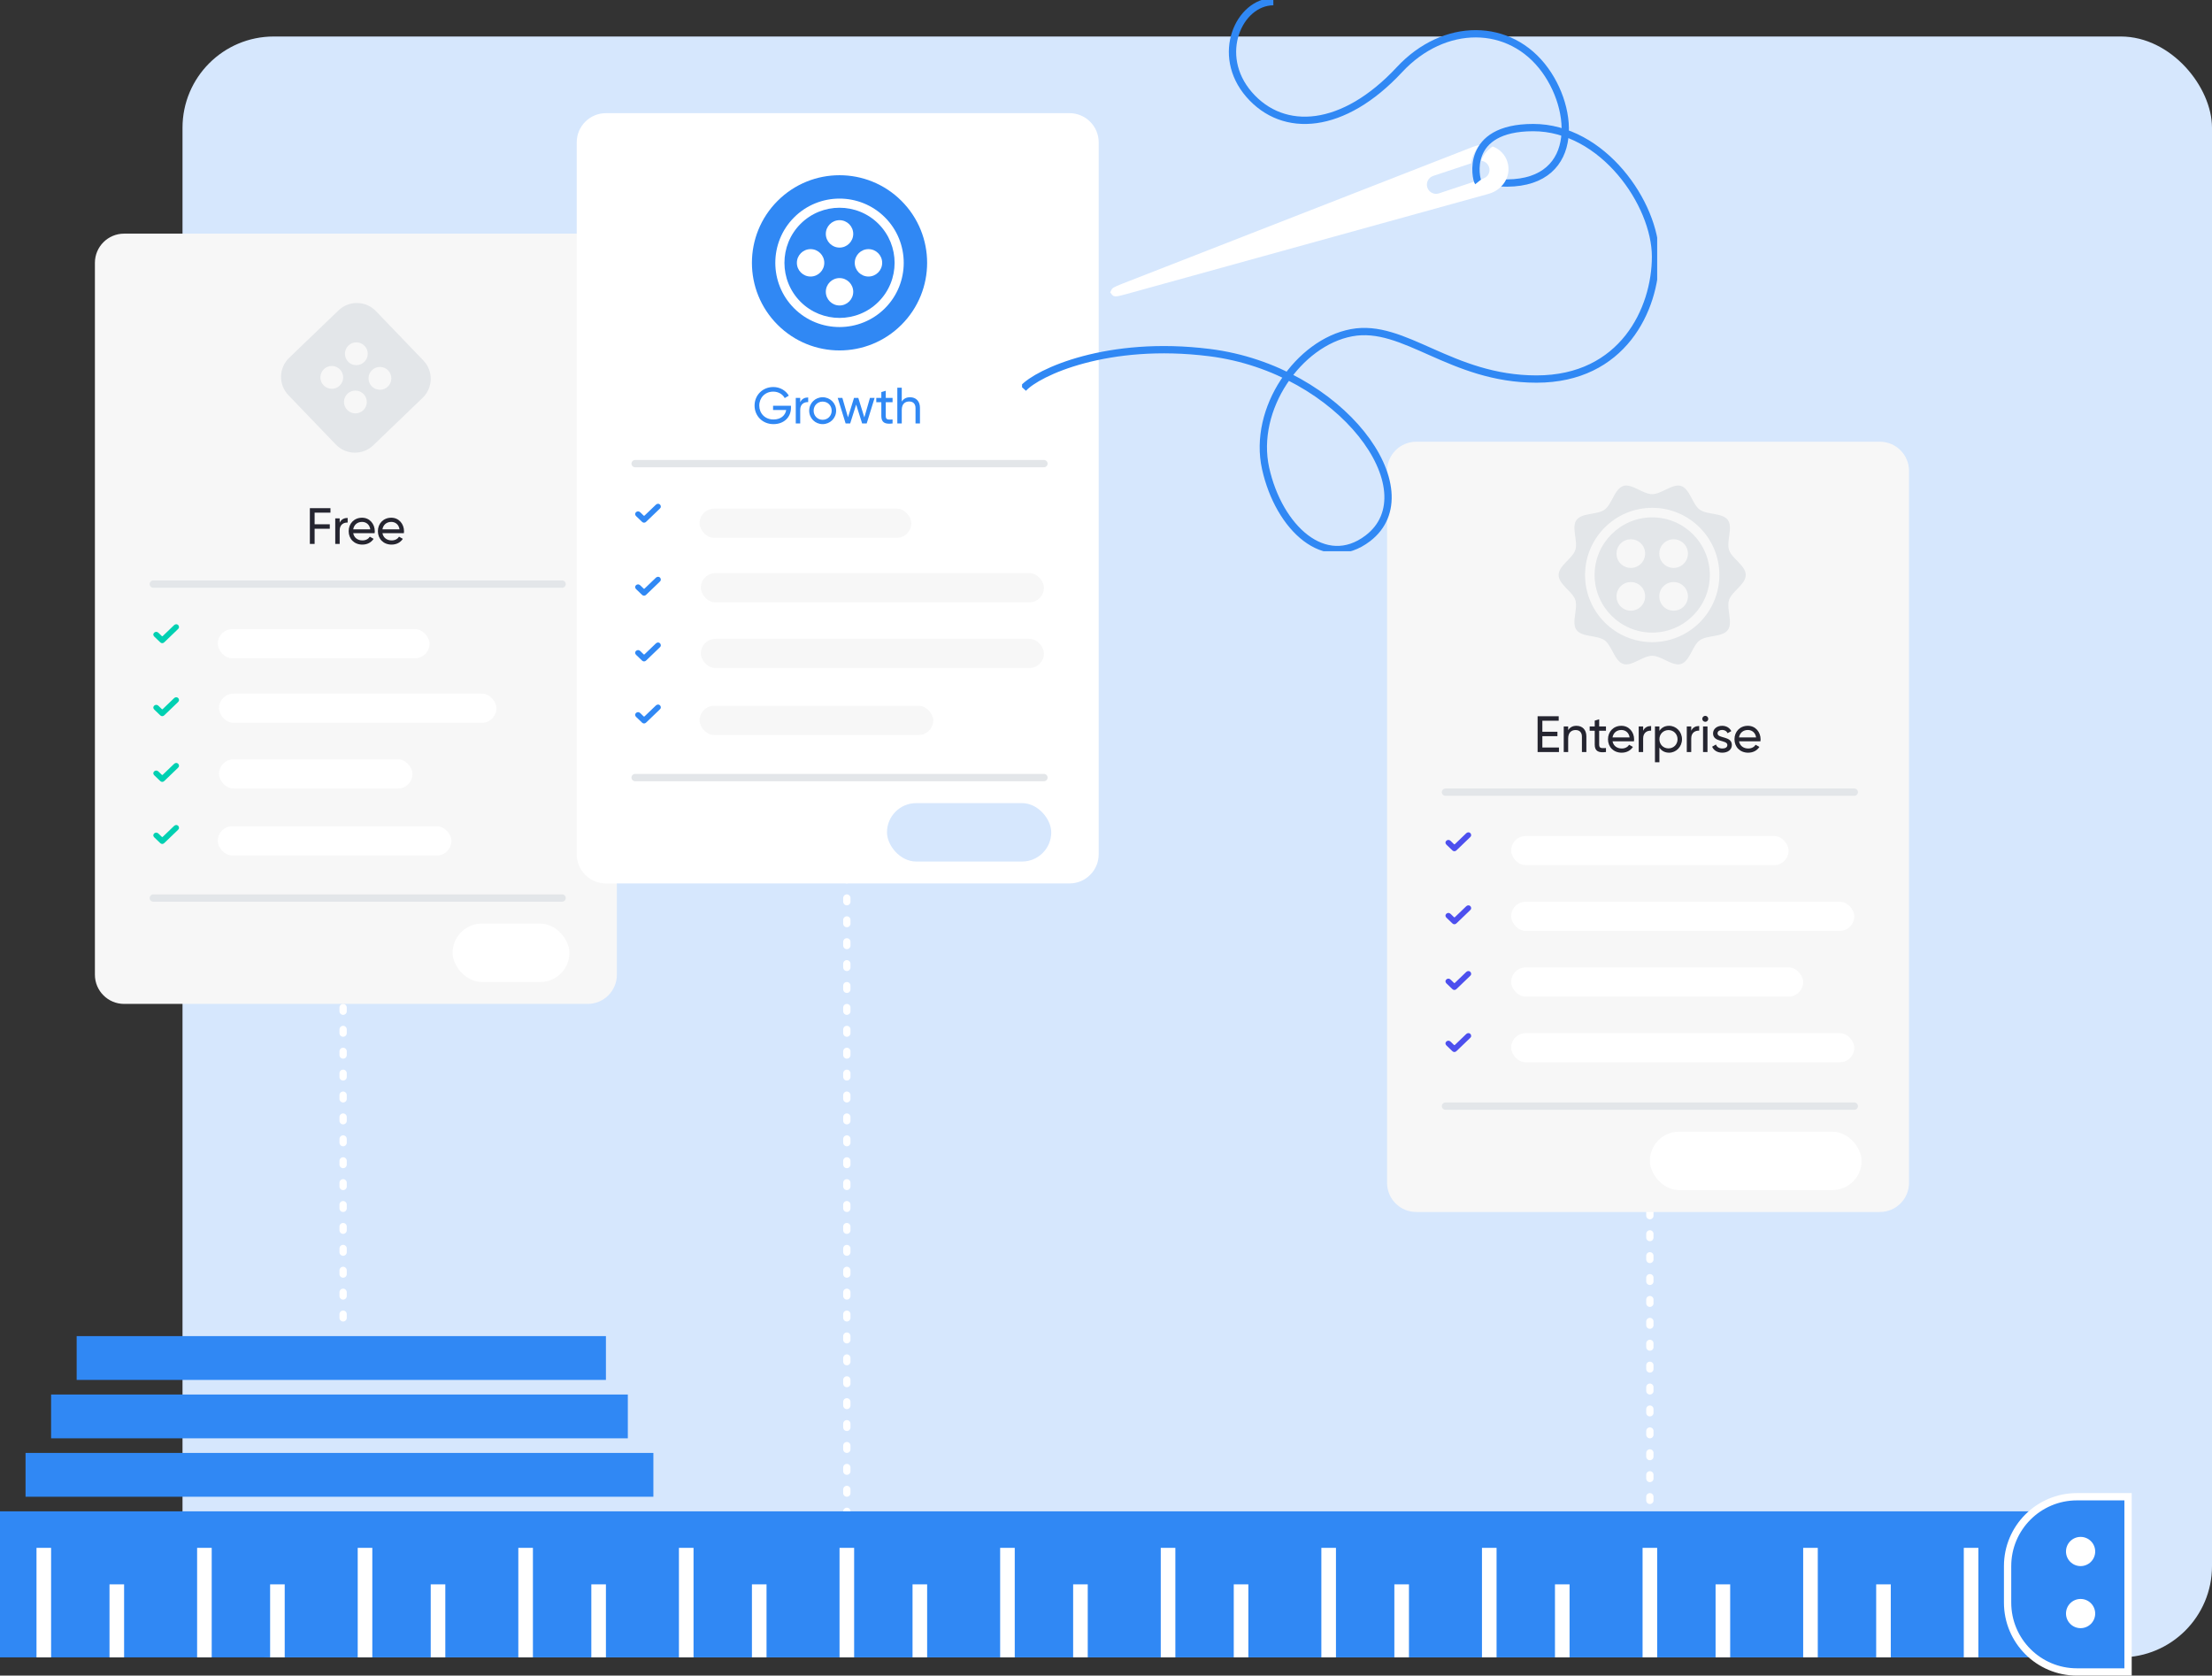 <?xml version="1.0" encoding="UTF-8"?>
<svg xmlns="http://www.w3.org/2000/svg" width="606" height="459" viewBox="0 0 606 459" fill="none">
  <rect x="0" y="0" width="606" height="459" fill="#333333" stroke="none"/>
  <rect x="50" y="10" width="556" height="444" rx="25" fill="#D6E7FD"></rect>
  <path d="M452 326V433.562" stroke="white" stroke-width="2" stroke-linecap="round" stroke-dasharray="1 5"></path>
  <path d="M94 258V365.562" stroke="white" stroke-width="2" stroke-linecap="round" stroke-dasharray="1 5"></path>
  <path d="M232 240L232 416" stroke="white" stroke-width="2" stroke-linecap="round" stroke-dasharray="1 5"></path>
  <path d="M388 332C383.582 332 380 328.418 380 324L380 129C380 124.582 383.582 121 388 121L515 121C519.418 121 523 124.582 523 129L523 324C523 328.418 519.418 332 515 332L388 332Z" fill="#F7F7F7"></path>
  <rect x="414" y="229" width="76" height="8" rx="4" fill="white"></rect>
  <rect x="414" y="265" width="80" height="8" rx="4" fill="white"></rect>
  <rect x="414" y="283" width="94" height="8" rx="4" fill="white"></rect>
  <rect x="452" y="310" width="58" height="16" rx="8" fill="white"></rect>
  <rect x="414" y="247" width="94" height="8" rx="4" fill="white"></rect>
  <path d="M403.036 228.768C403.052 229.021 402.902 229.198 402.731 229.361C401.652 230.402 400.571 231.441 399.488 232.478C399.321 232.639 399.153 232.801 398.981 232.958C398.912 233.028 398.829 233.084 398.737 233.122C398.645 233.161 398.546 233.181 398.445 233.181C398.345 233.181 398.245 233.161 398.153 233.122C398.061 233.084 397.978 233.028 397.909 232.958C397.368 232.446 396.83 231.93 396.295 231.411C396.005 231.128 395.929 230.808 396.067 230.543C396.139 230.393 396.257 230.268 396.406 230.185C396.554 230.103 396.726 230.066 396.897 230.08C397.114 230.12 397.31 230.228 397.456 230.386C397.731 230.65 398.017 230.904 398.275 231.183C398.42 231.34 398.503 231.313 398.635 231.183C399.633 230.217 400.633 229.256 401.637 228.298C402.118 227.837 402.723 227.921 402.985 228.48C403.023 228.572 403.041 228.67 403.036 228.768V228.768Z" fill="#4C4FEE"></path>
  <path d="M403.036 248.768C403.052 249.021 402.902 249.198 402.731 249.361C401.652 250.402 400.571 251.441 399.488 252.478C399.321 252.639 399.153 252.801 398.981 252.958C398.912 253.028 398.829 253.084 398.737 253.122C398.645 253.161 398.546 253.181 398.445 253.181C398.345 253.181 398.245 253.161 398.153 253.122C398.061 253.084 397.978 253.028 397.909 252.958C397.368 252.446 396.83 251.93 396.295 251.411C396.005 251.128 395.929 250.808 396.067 250.543C396.139 250.393 396.257 250.268 396.406 250.185C396.554 250.103 396.726 250.066 396.897 250.08C397.114 250.12 397.31 250.228 397.456 250.386C397.731 250.65 398.017 250.904 398.275 251.183C398.42 251.34 398.503 251.313 398.635 251.183C399.633 250.217 400.633 249.256 401.637 248.298C402.118 247.837 402.723 247.921 402.985 248.48C403.023 248.572 403.041 248.67 403.036 248.768V248.768Z" fill="#4C4FEE"></path>
  <path d="M403.036 266.768C403.052 267.021 402.902 267.198 402.731 267.361C401.652 268.402 400.571 269.441 399.488 270.478C399.321 270.639 399.153 270.801 398.981 270.958C398.912 271.028 398.829 271.084 398.737 271.122C398.645 271.161 398.546 271.181 398.445 271.181C398.345 271.181 398.245 271.161 398.153 271.122C398.061 271.084 397.978 271.028 397.909 270.958C397.368 270.446 396.83 269.93 396.295 269.411C396.005 269.128 395.929 268.808 396.067 268.543C396.139 268.393 396.257 268.268 396.406 268.185C396.554 268.103 396.726 268.066 396.897 268.08C397.114 268.12 397.31 268.228 397.456 268.386C397.731 268.65 398.017 268.904 398.275 269.183C398.42 269.34 398.503 269.313 398.635 269.183C399.633 268.217 400.633 267.256 401.637 266.298C402.118 265.837 402.723 265.921 402.985 266.48C403.023 266.572 403.041 266.67 403.036 266.768V266.768Z" fill="#4C4FEE"></path>
  <path d="M403.036 283.768C403.052 284.021 402.902 284.198 402.731 284.361C401.652 285.402 400.571 286.441 399.488 287.478C399.321 287.639 399.153 287.801 398.981 287.958C398.912 288.028 398.829 288.084 398.737 288.122C398.645 288.161 398.546 288.181 398.445 288.181C398.345 288.181 398.245 288.161 398.153 288.122C398.061 288.084 397.978 288.028 397.909 287.958C397.368 287.446 396.83 286.93 396.295 286.411C396.005 286.128 395.929 285.808 396.067 285.543C396.139 285.393 396.257 285.268 396.406 285.185C396.554 285.103 396.726 285.066 396.897 285.08C397.114 285.12 397.31 285.228 397.456 285.386C397.731 285.65 398.017 285.904 398.275 286.183C398.42 286.34 398.503 286.313 398.635 286.183C399.633 285.217 400.633 284.256 401.637 283.298C402.118 282.837 402.723 282.921 402.985 283.48C403.023 283.572 403.041 283.67 403.036 283.768V283.768Z" fill="#4C4FEE"></path>
  <path d="M422.544 204.768H427.094V206H421.242V196.2H427.024V197.432H422.544V200.442H426.674V201.66H422.544V204.768ZM431.886 198.818C433.524 198.818 434.602 199.91 434.602 201.702V206H433.384V201.772C433.384 200.624 432.726 199.98 431.648 199.98C430.528 199.98 429.618 200.638 429.618 202.29V206H428.4V199H429.618V200.008C430.136 199.182 430.906 198.818 431.886 198.818ZM439.971 200.176H438.109V203.97C438.109 205.034 438.725 204.964 439.971 204.908V206C437.871 206.28 436.891 205.72 436.891 203.97V200.176H435.505V199H436.891V197.404L438.109 197.04V199H439.971V200.176ZM441.771 203.06C442.009 204.32 443.003 205.034 444.305 205.034C445.271 205.034 445.971 204.586 446.321 204.012L447.357 204.6C446.741 205.552 445.677 206.182 444.277 206.182C442.023 206.182 440.525 204.6 440.525 202.5C440.525 200.428 442.009 198.818 444.193 198.818C446.307 198.818 447.679 200.554 447.679 202.514C447.679 202.696 447.665 202.878 447.637 203.06H441.771ZM444.193 199.966C442.877 199.966 441.967 200.778 441.771 201.996H446.447C446.237 200.61 445.243 199.966 444.193 199.966ZM450.157 200.176C450.605 199.196 451.459 198.874 452.341 198.874V200.148C451.291 200.106 450.157 200.638 450.157 202.29V206H448.939V199H450.157V200.176ZM457.257 198.818C459.203 198.818 460.799 200.428 460.799 202.5C460.799 204.572 459.203 206.182 457.257 206.182C456.067 206.182 455.171 205.65 454.611 204.796V208.8H453.393V199H454.611V200.204C455.171 199.35 456.067 198.818 457.257 198.818ZM457.103 205.006C458.503 205.006 459.581 203.928 459.581 202.5C459.581 201.072 458.503 199.994 457.103 199.994C455.689 199.994 454.611 201.072 454.611 202.5C454.611 203.928 455.689 205.006 457.103 205.006ZM463.33 200.176C463.778 199.196 464.632 198.874 465.514 198.874V200.148C464.464 200.106 463.33 200.638 463.33 202.29V206H462.112V199H463.33V200.176ZM467.182 197.726C466.72 197.726 466.356 197.362 466.356 196.914C466.356 196.466 466.72 196.088 467.182 196.088C467.63 196.088 467.994 196.466 467.994 196.914C467.994 197.362 467.63 197.726 467.182 197.726ZM466.566 206V199H467.784V206H466.566ZM470.539 200.89C470.539 202.388 474.459 201.506 474.459 204.082C474.459 205.384 473.339 206.182 471.841 206.182C470.441 206.182 469.461 205.51 469.055 204.544L470.105 203.942C470.329 204.614 470.973 205.034 471.841 205.034C472.583 205.034 473.227 204.768 473.227 204.082C473.227 202.584 469.307 203.438 469.307 200.904C469.307 199.672 470.371 198.818 471.785 198.818C472.933 198.818 473.857 199.364 474.305 200.274L473.283 200.848C473.017 200.218 472.401 199.952 471.785 199.952C471.155 199.952 470.539 200.26 470.539 200.89ZM476.423 203.06C476.661 204.32 477.655 205.034 478.957 205.034C479.923 205.034 480.623 204.586 480.973 204.012L482.009 204.6C481.393 205.552 480.329 206.182 478.929 206.182C476.675 206.182 475.177 204.6 475.177 202.5C475.177 200.428 476.661 198.818 478.845 198.818C480.959 198.818 482.331 200.554 482.331 202.514C482.331 202.696 482.317 202.878 482.289 203.06H476.423ZM478.845 199.966C477.529 199.966 476.619 200.778 476.423 201.996H481.099C480.889 200.61 479.895 199.966 478.845 199.966Z" fill="#252530"></path>
  <path d="M396 303H508" stroke="#E3E6E9" stroke-width="2" stroke-linecap="round"></path>
  <path d="M396 217H508" stroke="#E3E6E9" stroke-width="2" stroke-linecap="round"></path>
  <path d="M473.692 164.343C474.445 162.02 478.264 160.082 478.264 157.505C478.264 154.927 474.454 152.99 473.692 150.666C472.912 148.258 474.83 144.449 473.363 142.445C471.886 140.423 467.663 141.072 465.641 139.595C463.637 138.137 462.96 133.914 460.552 133.124C458.228 132.371 455.209 135.363 452.632 135.363C450.055 135.363 447.035 132.362 444.712 133.124C442.304 133.905 441.627 138.128 439.623 139.595C437.601 141.072 433.377 140.414 431.901 142.445C430.443 144.449 432.352 148.258 431.571 150.666C430.819 152.99 427 154.937 427 157.505C427 160.073 430.809 162.02 431.571 164.343C432.352 166.751 430.433 170.56 431.901 172.564C433.377 174.586 437.601 173.937 439.623 175.414C441.627 176.872 442.304 181.095 444.712 181.876C447.035 182.629 450.055 179.637 452.632 179.637C455.209 179.637 458.228 182.638 460.552 181.876C462.96 181.095 463.637 176.872 465.641 175.414C467.663 173.937 471.886 174.596 473.363 172.564C474.821 170.56 472.912 166.751 473.692 164.343ZM452.641 175.903C442.492 175.903 434.243 167.654 434.243 157.505C434.243 147.355 442.492 139.106 452.641 139.106C462.79 139.106 471.04 147.355 471.04 157.505C471.04 167.654 462.781 175.903 452.641 175.903Z" fill="#E3E6E9"></path>
  <path d="M452.641 141.721C443.94 141.721 436.857 148.804 436.857 157.504C436.857 166.205 443.94 173.288 452.641 173.288C461.342 173.288 468.425 166.205 468.425 157.504C468.425 148.804 461.342 141.721 452.641 141.721ZM449.556 166.139C448.023 167.672 445.539 167.672 444.006 166.139C442.473 164.606 442.473 162.123 444.006 160.589C445.539 159.056 448.023 159.056 449.556 160.589C451.089 162.123 451.089 164.606 449.556 166.139ZM449.556 154.419C448.023 155.952 445.539 155.952 444.006 154.419C442.473 152.886 442.473 150.403 444.006 148.869C445.539 147.336 448.023 147.336 449.556 148.869C451.089 150.403 451.089 152.886 449.556 154.419ZM461.276 166.139C459.743 167.672 457.259 167.672 455.726 166.139C454.193 164.606 454.193 162.123 455.726 160.589C457.259 159.056 459.743 159.056 461.276 160.589C462.809 162.123 462.809 164.606 461.276 166.139ZM461.276 154.419C459.743 155.952 457.259 155.952 455.726 154.419C454.193 152.886 454.193 150.403 455.726 148.869C457.259 147.336 459.743 147.336 461.276 148.869C462.809 150.403 462.809 152.886 461.276 154.419Z" fill="#E3E6E9"></path>
  <path d="M34 275C29.582 275 26 271.418 26 267L26 72C26 67.582 29.582 64 34 64L161 64C165.418 64 169 67.582 169 72L169 267C169 271.418 165.418 275 161 275L34 275Z" fill="#F7F7F7"></path>
  <rect x="59.666" y="172.333" width="58" height="8" rx="4" fill="white"></rect>
  <rect x="60" y="208" width="53" height="8" rx="4" fill="white"></rect>
  <rect x="59.666" y="226.333" width="64" height="8" rx="4" fill="white"></rect>
  <rect x="124" y="253" width="32" height="16" rx="8" fill="white"></rect>
  <rect x="60" y="190" width="76" height="8" rx="4" fill="white"></rect>
  <path d="M49.036 171.768C49.052 172.021 48.902 172.198 48.731 172.361C47.652 173.402 46.571 174.441 45.488 175.478C45.321 175.639 45.154 175.801 44.981 175.958C44.912 176.028 44.829 176.084 44.737 176.122C44.645 176.161 44.546 176.181 44.445 176.181C44.345 176.181 44.245 176.161 44.153 176.122C44.061 176.084 43.978 176.028 43.909 175.958C43.368 175.446 42.83 174.93 42.295 174.411C42.005 174.128 41.928 173.808 42.067 173.543C42.139 173.393 42.257 173.268 42.406 173.185C42.554 173.103 42.726 173.066 42.897 173.08C43.114 173.12 43.31 173.228 43.456 173.386C43.731 173.65 44.017 173.904 44.275 174.183C44.42 174.34 44.504 174.313 44.635 174.183C45.633 173.217 46.633 172.256 47.637 171.298C48.118 170.837 48.723 170.921 48.985 171.48C49.023 171.572 49.041 171.67 49.036 171.768V171.768Z" fill="#00D0B2"></path>
  <path d="M49.036 191.768C49.052 192.021 48.902 192.198 48.731 192.361C47.652 193.402 46.571 194.441 45.488 195.478C45.321 195.639 45.154 195.801 44.981 195.958C44.912 196.028 44.829 196.084 44.737 196.122C44.645 196.161 44.546 196.181 44.445 196.181C44.345 196.181 44.245 196.161 44.153 196.122C44.061 196.084 43.978 196.028 43.909 195.958C43.368 195.446 42.83 194.93 42.295 194.411C42.005 194.128 41.928 193.808 42.067 193.543C42.139 193.393 42.257 193.268 42.406 193.185C42.554 193.103 42.726 193.066 42.897 193.08C43.114 193.12 43.31 193.228 43.456 193.386C43.731 193.65 44.017 193.904 44.275 194.183C44.42 194.34 44.504 194.313 44.635 194.183C45.633 193.217 46.633 192.256 47.637 191.298C48.118 190.837 48.723 190.921 48.985 191.48C49.023 191.572 49.041 191.67 49.036 191.768V191.768Z" fill="#00D0B2"></path>
  <path d="M49.036 209.768C49.052 210.021 48.902 210.198 48.731 210.361C47.652 211.402 46.571 212.441 45.488 213.478C45.321 213.639 45.154 213.801 44.981 213.958C44.912 214.028 44.829 214.084 44.737 214.122C44.645 214.161 44.546 214.181 44.445 214.181C44.345 214.181 44.245 214.161 44.153 214.122C44.061 214.084 43.978 214.028 43.909 213.958C43.368 213.446 42.83 212.93 42.295 212.411C42.005 212.128 41.928 211.808 42.067 211.543C42.139 211.393 42.257 211.268 42.406 211.185C42.554 211.103 42.726 211.066 42.897 211.08C43.114 211.12 43.31 211.228 43.456 211.386C43.731 211.65 44.017 211.904 44.275 212.183C44.42 212.34 44.504 212.313 44.635 212.183C45.633 211.217 46.633 210.256 47.637 209.298C48.118 208.837 48.723 208.921 48.985 209.48C49.023 209.572 49.041 209.67 49.036 209.768V209.768Z" fill="#00D0B2"></path>
  <path d="M49.036 226.768C49.052 227.021 48.902 227.198 48.731 227.361C47.652 228.402 46.571 229.441 45.488 230.478C45.321 230.639 45.154 230.801 44.981 230.958C44.912 231.028 44.829 231.084 44.737 231.122C44.645 231.161 44.546 231.181 44.445 231.181C44.345 231.181 44.245 231.161 44.153 231.122C44.061 231.084 43.978 231.028 43.909 230.958C43.368 230.446 42.83 229.93 42.295 229.411C42.005 229.128 41.928 228.808 42.067 228.543C42.139 228.393 42.257 228.268 42.406 228.185C42.554 228.103 42.726 228.066 42.897 228.08C43.114 228.12 43.31 228.228 43.456 228.386C43.731 228.65 44.017 228.904 44.275 229.183C44.42 229.34 44.504 229.313 44.635 229.183C45.633 228.217 46.633 227.256 47.637 226.298C48.118 225.837 48.723 225.921 48.985 226.48C49.023 226.572 49.041 226.67 49.036 226.768V226.768Z" fill="#00D0B2"></path>
  <path d="M90.532 140.432H86.192V143.61H90.35V144.842H86.192V149H84.89V139.2H90.532V140.432ZM93.061 143.176C93.509 142.196 94.363 141.874 95.245 141.874V143.148C94.195 143.106 93.061 143.638 93.061 145.29V149H91.843V142H93.061V143.176ZM96.768 146.06C97.006 147.32 98 148.034 99.302 148.034C100.268 148.034 100.968 147.586 101.318 147.012L102.354 147.6C101.738 148.552 100.674 149.182 99.274 149.182C97.02 149.182 95.522 147.6 95.522 145.5C95.522 143.428 97.006 141.818 99.19 141.818C101.304 141.818 102.676 143.554 102.676 145.514C102.676 145.696 102.662 145.878 102.634 146.06H96.768ZM99.19 142.966C97.874 142.966 96.964 143.778 96.768 144.996H101.444C101.234 143.61 100.24 142.966 99.19 142.966ZM104.776 146.06C105.014 147.32 106.008 148.034 107.31 148.034C108.276 148.034 108.976 147.586 109.326 147.012L110.362 147.6C109.746 148.552 108.682 149.182 107.282 149.182C105.028 149.182 103.53 147.6 103.53 145.5C103.53 143.428 105.014 141.818 107.198 141.818C109.312 141.818 110.684 143.554 110.684 145.514C110.684 145.696 110.67 145.878 110.642 146.06H104.776ZM107.198 142.966C105.882 142.966 104.972 143.778 104.776 144.996H109.452C109.242 143.61 108.248 142.966 107.198 142.966Z" fill="#252530"></path>
  <path d="M42 246H154" stroke="#E3E6E9" stroke-width="2" stroke-linecap="round"></path>
  <path d="M42 160H154" stroke="#E3E6E9" stroke-width="2" stroke-linecap="round"></path>
  <g clip-path="url(#clip0_310_371)">
    <path d="M115.993 98.754L102.973 85.21C100.216 82.348 95.624 82.258 92.755 85.007L79.21 98.027C76.341 100.784 76.251 105.376 79.008 108.245L92.028 121.79C94.785 124.651 99.385 124.749 102.246 121.992L115.79 108.972C118.66 106.215 118.75 101.623 115.993 98.754ZM90.837 106.5C89.114 106.462 87.736 105.039 87.773 103.316C87.81 101.593 89.234 100.215 90.957 100.252C92.68 100.29 94.058 101.713 94.021 103.443C93.983 105.174 92.56 106.537 90.837 106.507V106.5ZM97.564 100.035C95.834 99.998 94.463 98.574 94.5 96.844C94.538 95.121 95.961 93.742 97.684 93.78C99.407 93.817 100.785 95.24 100.748 96.963C100.71 98.686 99.287 100.065 97.557 100.027L97.564 100.035ZM97.302 113.235C95.579 113.197 94.201 111.774 94.238 110.051C94.268 108.328 95.699 106.949 97.422 106.987C99.145 107.024 100.523 108.448 100.486 110.178C100.448 111.901 99.025 113.28 97.294 113.242L97.302 113.235ZM104.029 106.762C102.306 106.732 100.928 105.301 100.965 103.578C100.995 101.855 102.426 100.477 104.149 100.514C105.872 100.552 107.25 101.975 107.213 103.706C107.183 105.429 105.752 106.807 104.029 106.77V106.762Z" fill="#E3E6E9"></path>
  </g>
  <rect y="414" width="566" height="40" fill="#3088F4"></rect>
  <rect x="14" y="382" width="158" height="12" fill="#3088F4"></rect>
  <rect x="21" y="366" width="145" height="12" fill="#3088F4"></rect>
  <rect x="7" y="398" width="172" height="12" fill="#3088F4"></rect>
  <rect x="10" y="424" width="4" height="30" fill="white"></rect>
  <rect x="30" y="434" width="4" height="20" fill="white"></rect>
  <rect x="54" y="424" width="4" height="30" fill="white"></rect>
  <rect x="74" y="434" width="4" height="20" fill="white"></rect>
  <rect x="98" y="424" width="4" height="30" fill="white"></rect>
  <rect x="118" y="434" width="4" height="20" fill="white"></rect>
  <rect x="142" y="424" width="4" height="30" fill="white"></rect>
  <rect x="162" y="434" width="4" height="20" fill="white"></rect>
  <rect x="186" y="424" width="4" height="30" fill="white"></rect>
  <rect x="206" y="434" width="4" height="20" fill="white"></rect>
  <rect x="230" y="424" width="4" height="30" fill="white"></rect>
  <rect x="250" y="434" width="4" height="20" fill="white"></rect>
  <rect x="274" y="424" width="4" height="30" fill="white"></rect>
  <rect x="294" y="434" width="4" height="20" fill="white"></rect>
  <rect x="318" y="424" width="4" height="30" fill="white"></rect>
  <rect x="338" y="434" width="4" height="20" fill="white"></rect>
  <rect x="362" y="424" width="4" height="30" fill="white"></rect>
  <rect x="382" y="434" width="4" height="20" fill="white"></rect>
  <rect x="406" y="424" width="4" height="30" fill="white"></rect>
  <rect x="426" y="434" width="4" height="20" fill="white"></rect>
  <rect x="450" y="424" width="4" height="30" fill="white"></rect>
  <rect x="470" y="434" width="4" height="20" fill="white"></rect>
  <rect x="494" y="424" width="4" height="30" fill="white"></rect>
  <rect x="514" y="434" width="4" height="20" fill="white"></rect>
  <rect x="538" y="424" width="4" height="30" fill="white"></rect>
  <rect x="558" y="434" width="4" height="20" fill="white"></rect>
  <path d="M569 410H583V458H569C558.507 458 550 449.493 550 439V429C550 418.507 558.507 410 569 410Z" fill="#3088F4" stroke="white" stroke-width="2"></path>
  <circle cx="570" cy="425" r="4" fill="white"></circle>
  <circle cx="570" cy="442" r="4" fill="white"></circle>
  <path d="M166 242C161.582 242 158 238.418 158 234L158 39C158 34.582 161.582 31 166 31L293 31C297.418 31 301 34.582 301 39L301 234C301 238.418 297.418 242 293 242L166 242Z" fill="white"></path>
  <rect x="191.666" y="139.333" width="58" height="8" rx="4" fill="#F7F7F7"></rect>
  <rect x="192" y="175" width="94" height="8" rx="4" fill="#F7F7F7"></rect>
  <rect x="191.666" y="193.333" width="64" height="8" rx="4" fill="#F7F7F7"></rect>
  <rect x="243" y="220" width="45" height="16" rx="8" fill="#D6E7FD"></rect>
  <rect x="192" y="157" width="94" height="8" rx="4" fill="#F7F7F7"></rect>
  <path d="M181.036 138.768C181.052 139.021 180.902 139.198 180.731 139.361C179.652 140.402 178.571 141.441 177.488 142.478C177.321 142.639 177.153 142.801 176.981 142.958C176.912 143.028 176.829 143.084 176.737 143.122C176.645 143.161 176.546 143.181 176.445 143.181C176.345 143.181 176.245 143.161 176.153 143.122C176.061 143.084 175.978 143.028 175.909 142.958C175.368 142.446 174.83 141.93 174.295 141.411C174.005 141.128 173.929 140.808 174.067 140.543C174.139 140.393 174.257 140.268 174.406 140.185C174.554 140.103 174.726 140.066 174.897 140.08C175.114 140.12 175.31 140.228 175.456 140.386C175.731 140.65 176.017 140.904 176.275 141.183C176.42 141.34 176.503 141.313 176.635 141.183C177.633 140.217 178.633 139.256 179.637 138.298C180.118 137.837 180.723 137.921 180.985 138.48C181.023 138.572 181.041 138.67 181.036 138.768V138.768Z" fill="#3088F4"></path>
  <path d="M181.036 158.768C181.052 159.021 180.902 159.198 180.731 159.361C179.652 160.402 178.571 161.441 177.488 162.478C177.321 162.639 177.153 162.801 176.981 162.958C176.912 163.028 176.829 163.084 176.737 163.122C176.645 163.161 176.546 163.181 176.445 163.181C176.345 163.181 176.245 163.161 176.153 163.122C176.061 163.084 175.978 163.028 175.909 162.958C175.368 162.446 174.83 161.93 174.295 161.411C174.005 161.128 173.929 160.808 174.067 160.543C174.139 160.393 174.257 160.268 174.406 160.185C174.554 160.103 174.726 160.066 174.897 160.08C175.114 160.12 175.31 160.228 175.456 160.386C175.731 160.65 176.017 160.904 176.275 161.183C176.42 161.34 176.503 161.313 176.635 161.183C177.633 160.217 178.633 159.256 179.637 158.298C180.118 157.837 180.723 157.921 180.985 158.48C181.023 158.572 181.041 158.67 181.036 158.768V158.768Z" fill="#3088F4"></path>
  <path d="M181.036 176.768C181.052 177.021 180.902 177.198 180.731 177.361C179.652 178.402 178.571 179.441 177.488 180.478C177.321 180.639 177.153 180.801 176.981 180.958C176.912 181.028 176.829 181.084 176.737 181.122C176.645 181.161 176.546 181.181 176.445 181.181C176.345 181.181 176.245 181.161 176.153 181.122C176.061 181.084 175.978 181.028 175.909 180.958C175.368 180.446 174.83 179.93 174.295 179.411C174.005 179.128 173.929 178.808 174.067 178.543C174.139 178.393 174.257 178.268 174.406 178.185C174.554 178.103 174.726 178.066 174.897 178.08C175.114 178.12 175.31 178.228 175.456 178.386C175.731 178.65 176.017 178.904 176.275 179.183C176.42 179.34 176.503 179.313 176.635 179.183C177.633 178.217 178.633 177.256 179.637 176.298C180.118 175.837 180.723 175.921 180.985 176.48C181.023 176.572 181.041 176.67 181.036 176.768V176.768Z" fill="#3088F4"></path>
  <path d="M181.036 193.768C181.052 194.021 180.902 194.198 180.731 194.361C179.652 195.402 178.571 196.441 177.488 197.478C177.321 197.639 177.153 197.801 176.981 197.958C176.912 198.028 176.829 198.084 176.737 198.122C176.645 198.161 176.546 198.181 176.445 198.181C176.345 198.181 176.245 198.161 176.153 198.122C176.061 198.084 175.978 198.028 175.909 197.958C175.368 197.446 174.83 196.93 174.295 196.411C174.005 196.128 173.929 195.808 174.067 195.543C174.139 195.393 174.257 195.268 174.406 195.185C174.554 195.103 174.726 195.066 174.897 195.08C175.114 195.12 175.31 195.228 175.456 195.386C175.731 195.65 176.017 195.904 176.275 196.183C176.42 196.34 176.503 196.313 176.635 196.183C177.633 195.217 178.633 194.256 179.637 193.298C180.118 192.837 180.723 192.921 180.985 193.48C181.023 193.572 181.041 193.67 181.036 193.768V193.768Z" fill="#3088F4"></path>
  <path d="M216.691 111.142V111.73C216.691 114.222 214.843 116.182 211.889 116.182C208.865 116.182 206.723 113.9 206.723 111.1C206.723 108.286 208.879 106.018 211.861 106.018C213.695 106.018 215.291 106.984 216.103 108.384L214.983 109.042C214.423 107.992 213.233 107.278 211.847 107.278C209.579 107.278 208.011 108.958 208.011 111.1C208.011 113.228 209.565 114.908 211.903 114.908C213.933 114.908 215.137 113.788 215.389 112.318H211.791V111.142H216.691ZM219.226 110.176C219.674 109.196 220.528 108.874 221.41 108.874V110.148C220.36 110.106 219.226 110.638 219.226 112.29V116H218.008V109H219.226V110.176ZM225.369 116.182C223.325 116.182 221.687 114.572 221.687 112.5C221.687 110.428 223.325 108.818 225.369 108.818C227.413 108.818 229.065 110.428 229.065 112.5C229.065 114.572 227.413 116.182 225.369 116.182ZM225.369 114.992C226.769 114.992 227.847 113.914 227.847 112.5C227.847 111.086 226.769 110.008 225.369 110.008C223.983 110.008 222.905 111.086 222.905 112.5C222.905 113.914 223.983 114.992 225.369 114.992ZM238.333 109H239.607L237.437 116H236.191L234.553 110.82L232.915 116H231.669L229.499 109H230.773L232.313 114.32L233.965 109H235.141L236.793 114.334L238.333 109ZM244.529 110.176H242.667V113.97C242.667 115.034 243.283 114.964 244.529 114.908V116C242.429 116.28 241.449 115.72 241.449 113.97V110.176H240.063V109H241.449V107.404L242.667 107.04V109H244.529V110.176ZM249.317 108.818C250.955 108.818 252.033 109.91 252.033 111.702V116H250.815V111.772C250.815 110.624 250.157 109.98 249.079 109.98C247.959 109.98 247.049 110.638 247.049 112.29V116H245.831V106.2H247.049V110.008C247.567 109.182 248.337 108.818 249.317 108.818Z" fill="#3088F4"></path>
  <g clip-path="url(#clip1_310_371)">
    <path d="M240.672 61.321C234.786 55.436 225.206 55.436 219.32 61.321C213.435 67.207 213.435 76.787 219.32 82.673C225.206 88.558 234.786 88.558 240.672 82.673C246.557 76.787 246.557 67.207 240.672 61.321ZM229.996 60.313C232.067 60.313 233.751 61.996 233.751 64.067C233.751 66.145 232.067 67.822 229.996 67.822C227.925 67.822 226.242 66.138 226.242 64.067C226.242 61.996 227.925 60.313 229.996 60.313ZM222.066 75.751C219.989 75.751 218.312 74.068 218.312 71.997C218.312 69.926 219.995 68.243 222.066 68.243C224.137 68.243 225.821 69.926 225.821 71.997C225.821 74.068 224.137 75.751 222.066 75.751ZM229.996 83.681C227.925 83.681 226.242 81.998 226.242 79.927C226.242 77.856 227.925 76.172 229.996 76.172C232.074 76.172 233.751 77.856 233.751 79.927C233.751 82.004 232.067 83.681 229.996 83.681ZM237.926 75.751C235.855 75.751 234.171 74.068 234.171 71.997C234.171 69.926 235.855 68.243 237.926 68.243C240.004 68.243 241.68 69.926 241.68 71.997C241.68 74.068 239.997 75.751 237.926 75.751Z" fill="#3088F4"></path>
    <path d="M246.965 55.028C237.592 45.655 222.401 45.655 213.028 55.028C203.655 64.401 203.655 79.592 213.028 88.965C222.401 98.338 237.592 98.338 246.965 88.965C256.338 79.592 256.338 64.401 246.965 55.028ZM242.442 84.442C235.575 91.303 224.411 91.303 217.55 84.442C210.689 77.581 210.689 66.411 217.55 59.55C224.411 52.69 235.581 52.683 242.442 59.55C249.303 66.411 249.303 77.581 242.442 84.442Z" fill="#3088F4"></path>
  </g>
  <path d="M174 213H286" stroke="#E3E6E9" stroke-width="2" stroke-linecap="round"></path>
  <path d="M174 127H286" stroke="#E3E6E9" stroke-width="2" stroke-linecap="round"></path>
  <g clip-path="url(#clip2_310_371)">
    <path d="M348.844 0.453C339.484 0.508 332.785 15.018 342.2 25.886C351.615 36.753 368.063 35.566 383.389 19.088C395.61 5.946 413.715 5.946 423.32 19.251C432.219 31.578 432.273 52.623 408.736 49.904" stroke="#3088F4" stroke-width="2" stroke-miterlimit="10"></path>
    <path d="M304.496 79.38C304.713 78.954 304.931 78.7 307.52 77.694L403.568 40.207C404.183 39.962 404.826 39.817 405.469 39.735C404.211 41.086 403.378 42.654 403.088 44.412C403.07 44.521 403.061 44.63 403.052 44.729L392.632 48.192C391.971 48.409 391.465 48.881 391.175 49.452C390.885 50.032 390.822 50.721 391.039 51.373C391.474 52.696 392.904 53.412 394.226 52.968L404.555 49.533L404.22 49.896C404.5 49.805 406.872 48.699 407.089 48.527C407.904 47.893 408.284 46.796 407.931 45.754C407.605 44.775 406.736 44.131 405.768 44.041C406.238 42.536 407.343 41.204 408.918 40.116C409.099 40.179 409.28 40.252 409.452 40.334C411.127 41.122 412.358 42.509 412.937 44.24C413.49 45.908 413.354 47.711 412.557 49.297C412.349 49.714 412.095 50.104 411.806 50.476C411.145 51.319 410.303 52.017 409.325 52.515C408.855 52.751 408.357 52.95 407.841 53.095L308.479 80.585C305.872 81.301 305.211 81.401 304.641 80.721L304.152 80.087L304.496 79.389V79.38Z" fill="white"></path>
    <path d="M404.925 49.85C404.363 49.143 401.042 34.949 420.052 34.949C439.063 34.949 453.547 55.796 453.547 70.297C453.547 84.799 444.494 103.833 420.958 103.833C397.421 103.833 384.747 88.425 370.263 91.144C355.779 93.863 343.105 111.99 346.726 128.305C350.347 144.619 363.021 156.402 374.726 147.465C391.7 134.504 367.547 101.114 331.337 96.582C303.473 93.092 284.263 102.02 280.334 106.38" stroke="#3088F4" stroke-width="2" stroke-miterlimit="10"></path>
  </g>
  <defs>
    <clipPath id="clip0_310_371">
      <rect width="41" height="41" fill="white" transform="translate(77 83)"></rect>
    </clipPath>
    <clipPath id="clip1_310_371">
      <rect width="48" height="48" fill="white" transform="translate(206 48)"></rect>
    </clipPath>
    <clipPath id="clip2_310_371">
      <rect width="174" height="151" fill="white" transform="matrix(-1 0 0 1 454 0)"></rect>
    </clipPath>
  </defs>
</svg>
